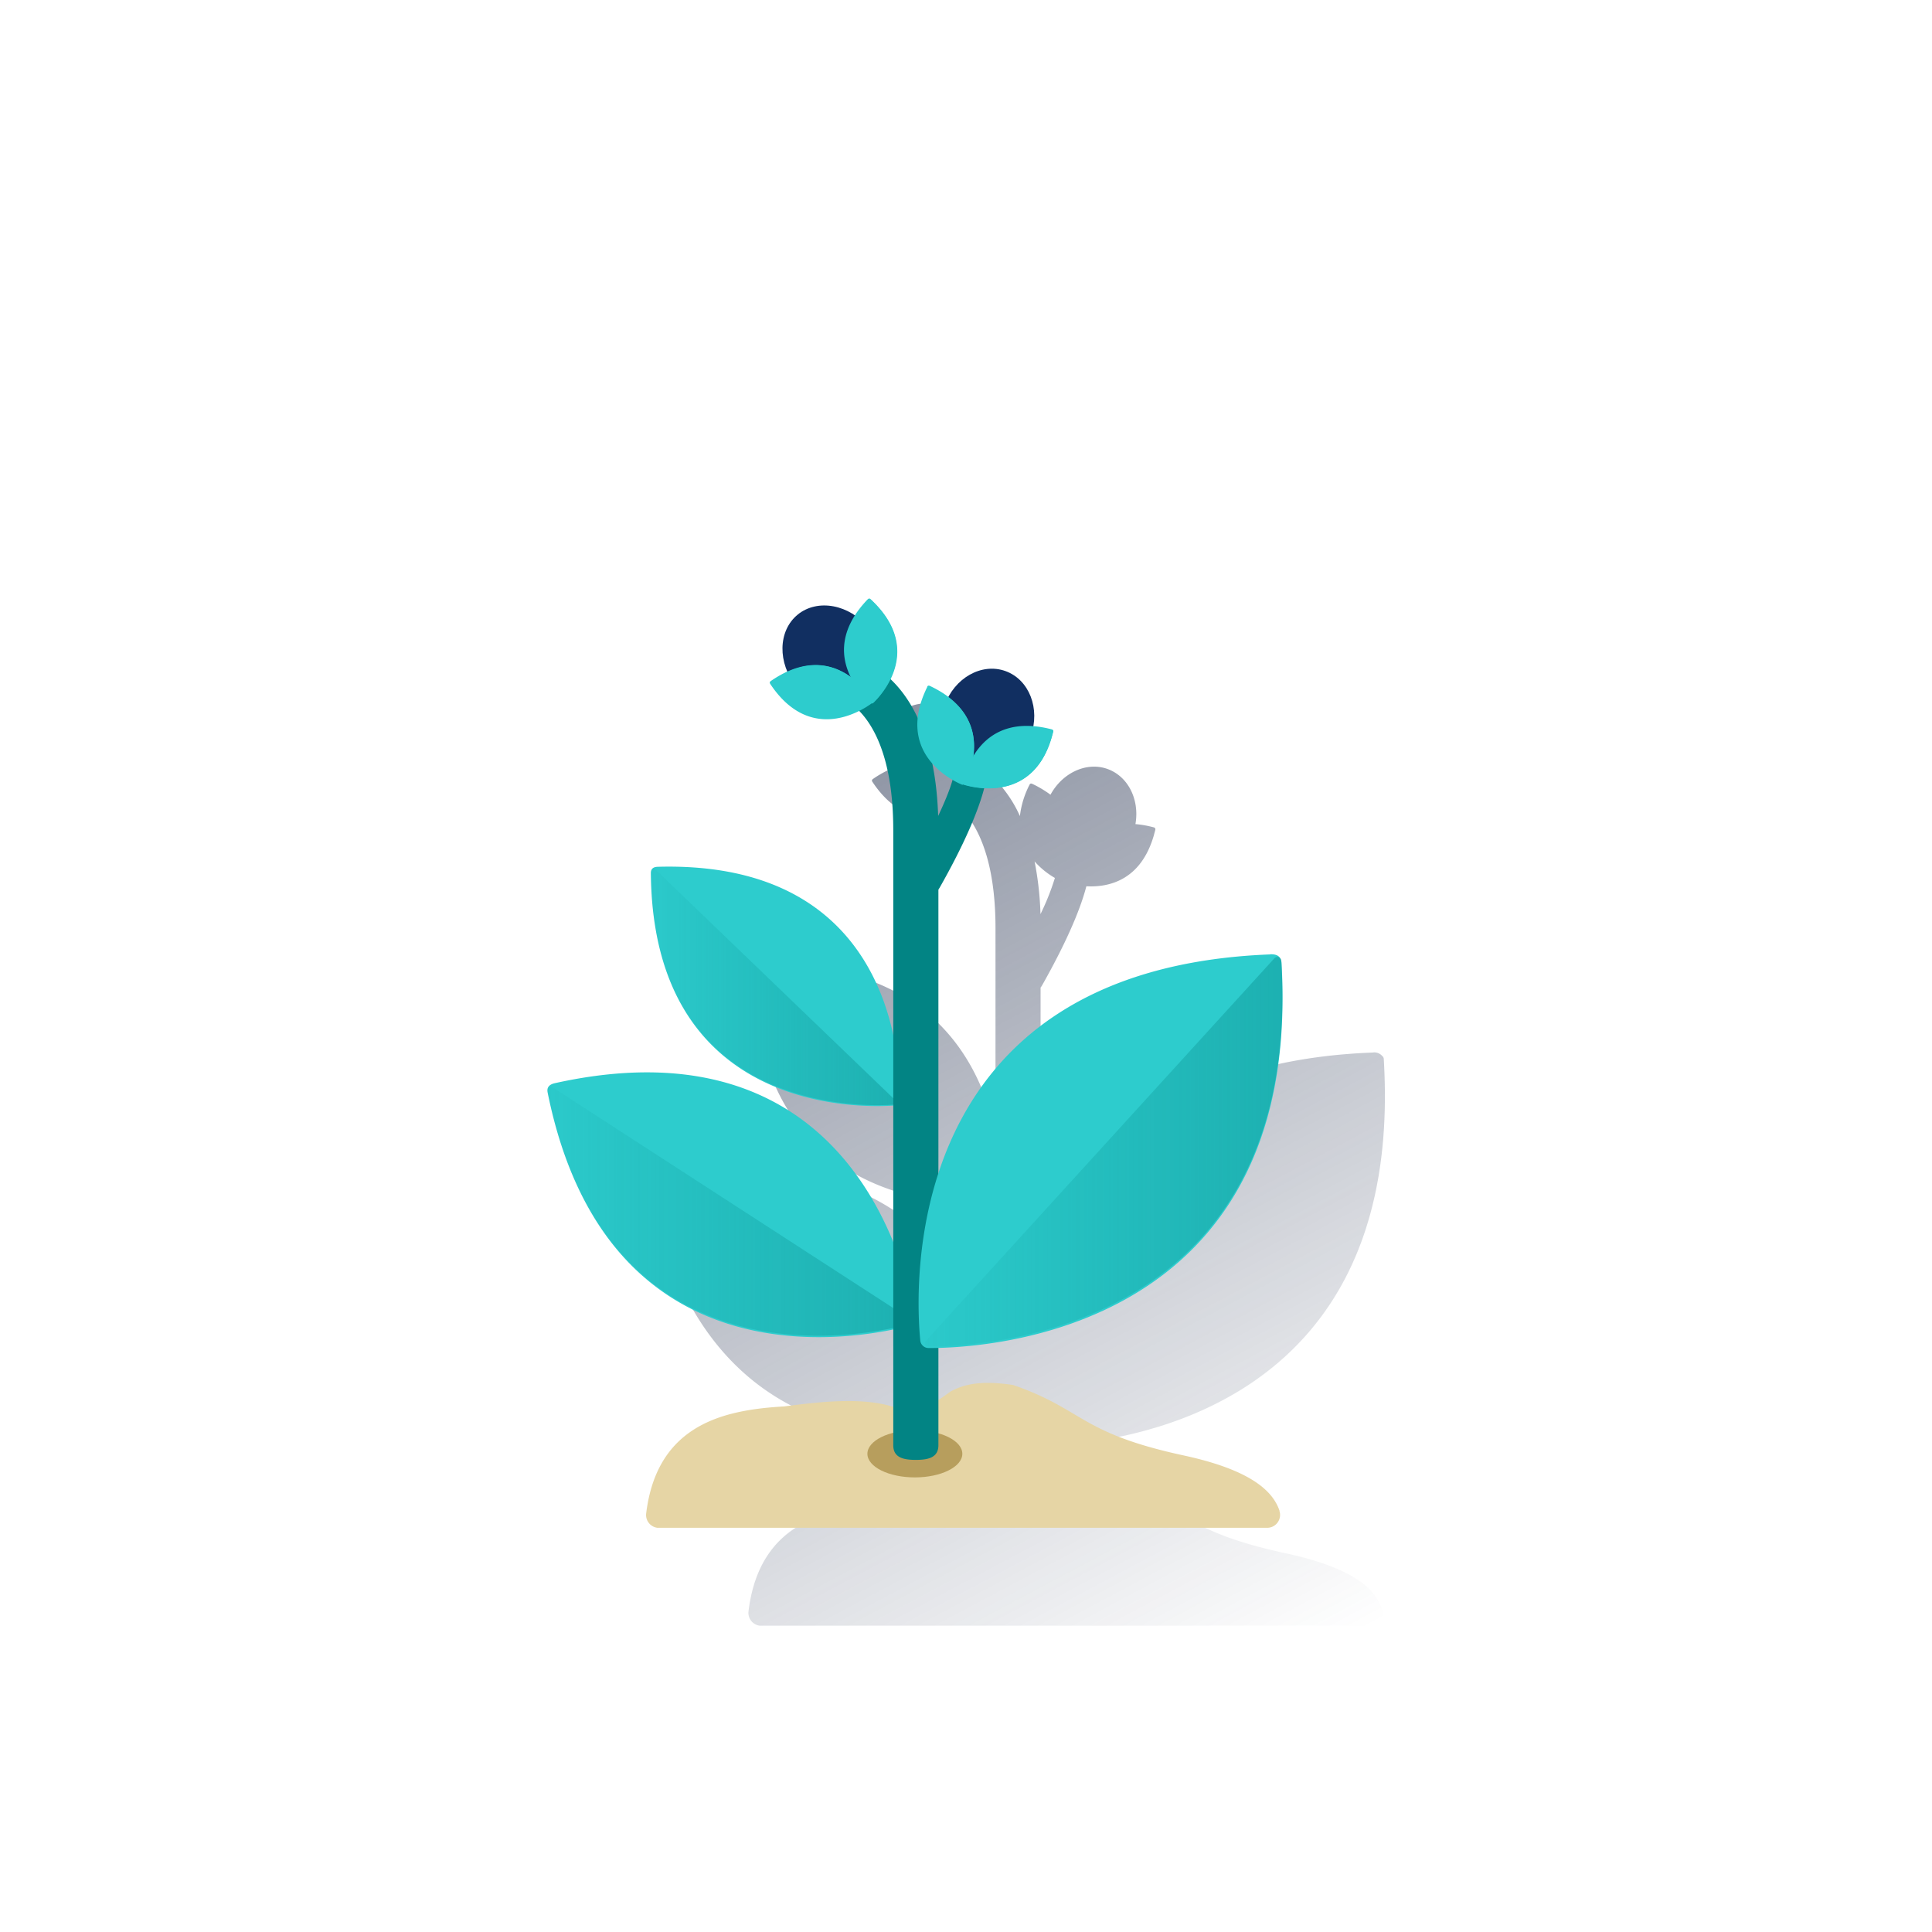 <svg id="Contenido" xmlns="http://www.w3.org/2000/svg" xmlns:xlink="http://www.w3.org/1999/xlink" viewBox="0 0 600 600"><defs><style>.cls-1{fill:url(#Degradado_sin_nombre);}.cls-2{fill:#e6d5a5;}.cls-3{fill:#2dcccd;}.cls-4,.cls-5,.cls-9{opacity:0.38;isolation:isolate;}.cls-4{fill:url(#Degradado_sin_nombre_2);}.cls-5{fill:url(#Degradado_sin_nombre_3);}.cls-6{fill:#b79e5d;}.cls-7{fill:#028484;}.cls-8{fill:#112f61;}.cls-9{fill:url(#Degradado_sin_nombre_4);}.cls-10{fill:none;}</style><linearGradient id="Degradado_sin_nombre" x1="239.2" y1="-1313.61" x2="389.24" y2="-1031.44" gradientTransform="translate(0 1556.04)" gradientUnits="userSpaceOnUse"><stop offset="0" stop-color="#1a2746" stop-opacity="0.5"/><stop offset="1" stop-color="#1a2746" stop-opacity="0"/></linearGradient><linearGradient id="Degradado_sin_nombre_2" x1="278.46" y1="-1249.55" x2="202.11" y2="-1249.55" gradientTransform="translate(0 1556.04)" gradientUnits="userSpaceOnUse"><stop offset="0" stop-color="#028484"/><stop offset="1" stop-color="#028484" stop-opacity="0.1"/></linearGradient><linearGradient id="Degradado_sin_nombre_3" x1="283.16" y1="-1179.9" x2="169.91" y2="-1179.9" xlink:href="#Degradado_sin_nombre_2"/><linearGradient id="Degradado_sin_nombre_4" x1="398.25" y1="-1198.38" x2="287.29" y2="-1198.38" xlink:href="#Degradado_sin_nombre_2"/></defs><path class="cls-1" d="M430,334.65c-.06-1.91-.14-3.85-.26-5.83a1.22,1.22,0,0,0-.48-.88,3.26,3.26,0,0,0-3-1.06c-66.32,2.55-92.83,36.52-103.1,68V306.7l.34-.46c8.55-15.1,12.3-24.89,13.88-31,6.79.37,16.83-1.69,20.92-15.69.1-.31.17-.66.27-1s.16-.58.23-.89h0a.43.43,0,0,0,0-.16.23.23,0,0,0-.05-.21.62.62,0,0,0-.49-.36,32.67,32.67,0,0,0-5.64-1c1.32-7.51-2.19-14.79-8.69-17.12s-14,1.19-17.69,8a32.94,32.94,0,0,0-5.65-3.37c-.42-.19-.68-.1-.85.25a28.35,28.35,0,0,0-3,9.75,38.83,38.83,0,0,0-8.46-12.13c2.85-5.86,4-14.38-4.81-23.43l-.78-.75-.62-.61h0l-.12-.12a.23.23,0,0,0-.21-.05.62.62,0,0,0-.55.24,32.79,32.79,0,0,0-3.93,4.94c-5.73-3.91-12.89-4.23-17.77-.27s-6,11.24-3.25,17.72a33.08,33.08,0,0,0-5.11,2.92c-.38.27-.43.55-.21.88,9.65,14.57,21.44,11.54,27.67,8.45,4.76,4.92,10.57,15.32,10.57,37v63.55c-4.82-22.35-20.88-53.63-73.16-52.16a2.14,2.14,0,0,0-1.85.81.83.83,0,0,0-.29.61c0,1.27,0,2.51.09,3.74,2.43,70.36,63.61,69.74,75.21,69v42.34C298.11,389.06,270.57,352,204,366.81a2.72,2.72,0,0,0-2.11,1.47,1,1,0,0,0-.21.83c.33,1.6.67,3.17,1.06,4.72,18.46,80.56,84.62,74,106.44,69.47v23.95c-.27-.07-.55-.11-.82-.18-9.57-2.73-22-1.33-33,.1-18.05,1.06-39.5,5.11-42.91,33.3a4,4,0,0,0,3.52,4.4H425.36a4,4,0,0,0,4-4,3.93,3.93,0,0,0-.21-1.27c-2.32-7-10.57-13.05-29.85-17.21-32.39-7-30.81-14.22-52.93-21.86-8.62-1.25-14.2-.74-19.31,2l-2.57,1.82a13,13,0,0,1-1.28.8V449.07C346,448.5,433.35,439.49,430,334.65Zm-102.39-62a76.74,76.74,0,0,1-4.48,11.24,99,99,0,0,0-1.83-16.37,25.32,25.32,0,0,0,6.3,5.13Z"/><path class="cls-2" d="M397.37,469.19c-2.34-7-10.57-13.05-29.86-17.21-32.38-7-30.82-14.23-52.92-21.87-8.63-1.24-14.21-.74-19.33,2l-2.55,1.82a18.88,18.88,0,0,1-16.13,2.73c-9.57-2.72-22-1.33-33,.11-18,1.06-39.49,5.1-42.91,33.29a4,4,0,0,0,3.53,4.41H393.54a4,4,0,0,0,4-4,3.93,3.93,0,0,0-.21-1.27"/><path class="cls-3" d="M202.13,271.19c.68,74.45,65.07,72.91,75.69,72.13a1.67,1.67,0,0,0,1.55-1.6c.32-10.57-.83-74.61-75.13-72.53-1.51.06-2.11.73-2.11,2"/><path class="cls-4" d="M202.92,269.83a.85.85,0,0,0-.81.82c.56,74.69,65,73.16,75.7,72.39a.77.77,0,0,0,.45-.22.66.66,0,0,0,0-.93h0L203.53,270a.83.83,0,0,0-.56-.23Z"/><path class="cls-3" d="M170.1,339.42c18.89,93.3,99.33,75.77,112.52,72.24a2.1,2.1,0,0,0,1.55-2.39C282,395.88,265.1,315.79,172.28,336.4c-1.88.44-2.53,1.43-2.18,3"/><path class="cls-5" d="M170.76,337.46h0a1,1,0,0,0-.83,1.14.15.15,0,0,0,0,.07c18.79,93.65,99.32,76.08,112.57,72.56a1,1,0,0,0,.53-.37.87.87,0,0,0-.28-1.18L171.52,337.62a.92.92,0,0,0-.58-.17h-.18"/><ellipse class="cls-6" cx="284.12" cy="451.49" rx="14.74" ry="7.33"/><path class="cls-7" d="M284.41,453.38c-3.87,0-7-.7-7-4.56v-191c0-36.49-16.37-41-16.63-41.29a7,7,0,0,1,9.58-10.22c1.29,1.21,21.07,9,21.07,51.51v191c0,3.86-3.17,4.56-7,4.56"/><path class="cls-7" d="M281.81,281c-2.59-1.47-4.41-3.17-2.95-5.72l3.53-4.8c13.8-24.39,14-30.59,13.9-30.87A5.39,5.39,0,0,1,306.44,236h0l.12.39c.41,1.29,1.28,11-14.79,39.37l-3.53,4.81c-1.46,2.59-3.83,1.87-6.42.41"/><path class="cls-8" d="M247.75,190.85c6.19-5,16.06-3.17,22,4.16s5.78,17.37-.41,22.41-16.07,3.17-22-4.16-5.78-17.37.42-22.41"/><path class="cls-8" d="M312.23,208.4c7.4,2.64,10.92,11.69,7.88,20.2s-11.5,13.28-18.89,10.64-10.91-11.67-7.87-20.19,11.5-13.29,18.88-10.65"/><path class="cls-3" d="M327.06,227.23c-5.28,22.32-24.54,17.46-27.68,16.5a.5.5,0,0,1-.35-.59c.63-3.17,5.34-22.36,27.53-16.65.46.11.6.36.5.74"/><path class="cls-3" d="M299.29,243.54a.22.22,0,0,1,.07-.28l27.38-16.48a.28.28,0,0,1,.18,0,.26.26,0,0,1,.19.31h0c-5.28,22.41-24.54,17.54-27.7,16.58a.2.2,0,0,1-.12-.1"/><path class="cls-3" d="M288,213.28c-10.21,20.55,7.7,29.12,10.72,30.39a.53.53,0,0,0,.66-.22c1.56-2.88,10.18-20.62-10.57-30.42-.42-.19-.7-.11-.87.25"/><path class="cls-3" d="M299.43,243.55a.2.2,0,0,1-.26-.11h0l-10.94-30a.31.31,0,0,1,0-.19.24.24,0,0,1,.31-.13h0c21,9.51,12.54,27.47,11,30.36a.27.27,0,0,1-.11.1"/><path class="cls-3" d="M270.38,186.1c16.85,15.57,3.17,30,.81,32.22a.49.49,0,0,1-.69,0c-2.49-2.11-16.91-15.63-1.06-32.16.33-.34.61-.34.9-.08"/><path class="cls-3" d="M270.94,218.31a.19.19,0,0,1-.2-.18h0l-.94-31.93a.28.28,0,0,1,.06-.18.26.26,0,0,1,.35,0c16.91,15.58,3.26,30,.88,32.27a.38.38,0,0,1-.15,0"/><path class="cls-3" d="M239.18,212.36c12.68,19.14,29.06,7.93,31.7,5.95a.51.51,0,0,0,.12-.68c-1.69-2.79-12.73-19.14-31.59-6.15-.38.28-.43.55-.21.88"/><path class="cls-3" d="M271.09,217.68a.22.22,0,0,1-.25.16l-31.45-5.57a.27.27,0,0,1-.17-.1.25.25,0,0,1,.06-.35h0c18.71-13.42,30,2.92,31.78,5.71a.38.38,0,0,1,0,.15"/><path class="cls-3" d="M394.51,296.4C279.34,300.82,284.21,400,285.8,416.31a2.58,2.58,0,0,0,2.55,2.33c16.52.08,116.23-4.16,109.65-119.4-.07-2-1.14-2.95-3.49-2.88"/><path class="cls-9" d="M396.63,297.19h0a1.4,1.4,0,0,0-.85.41L287.58,416.39a1.06,1.06,0,0,0,0,1.46,1.09,1.09,0,0,0,.73.28c16.57.09,116.44-4.23,109.61-119.78a1.25,1.25,0,0,0-1.25-1.16h-.08"/><rect class="cls-10" width="600" height="600"/></svg>